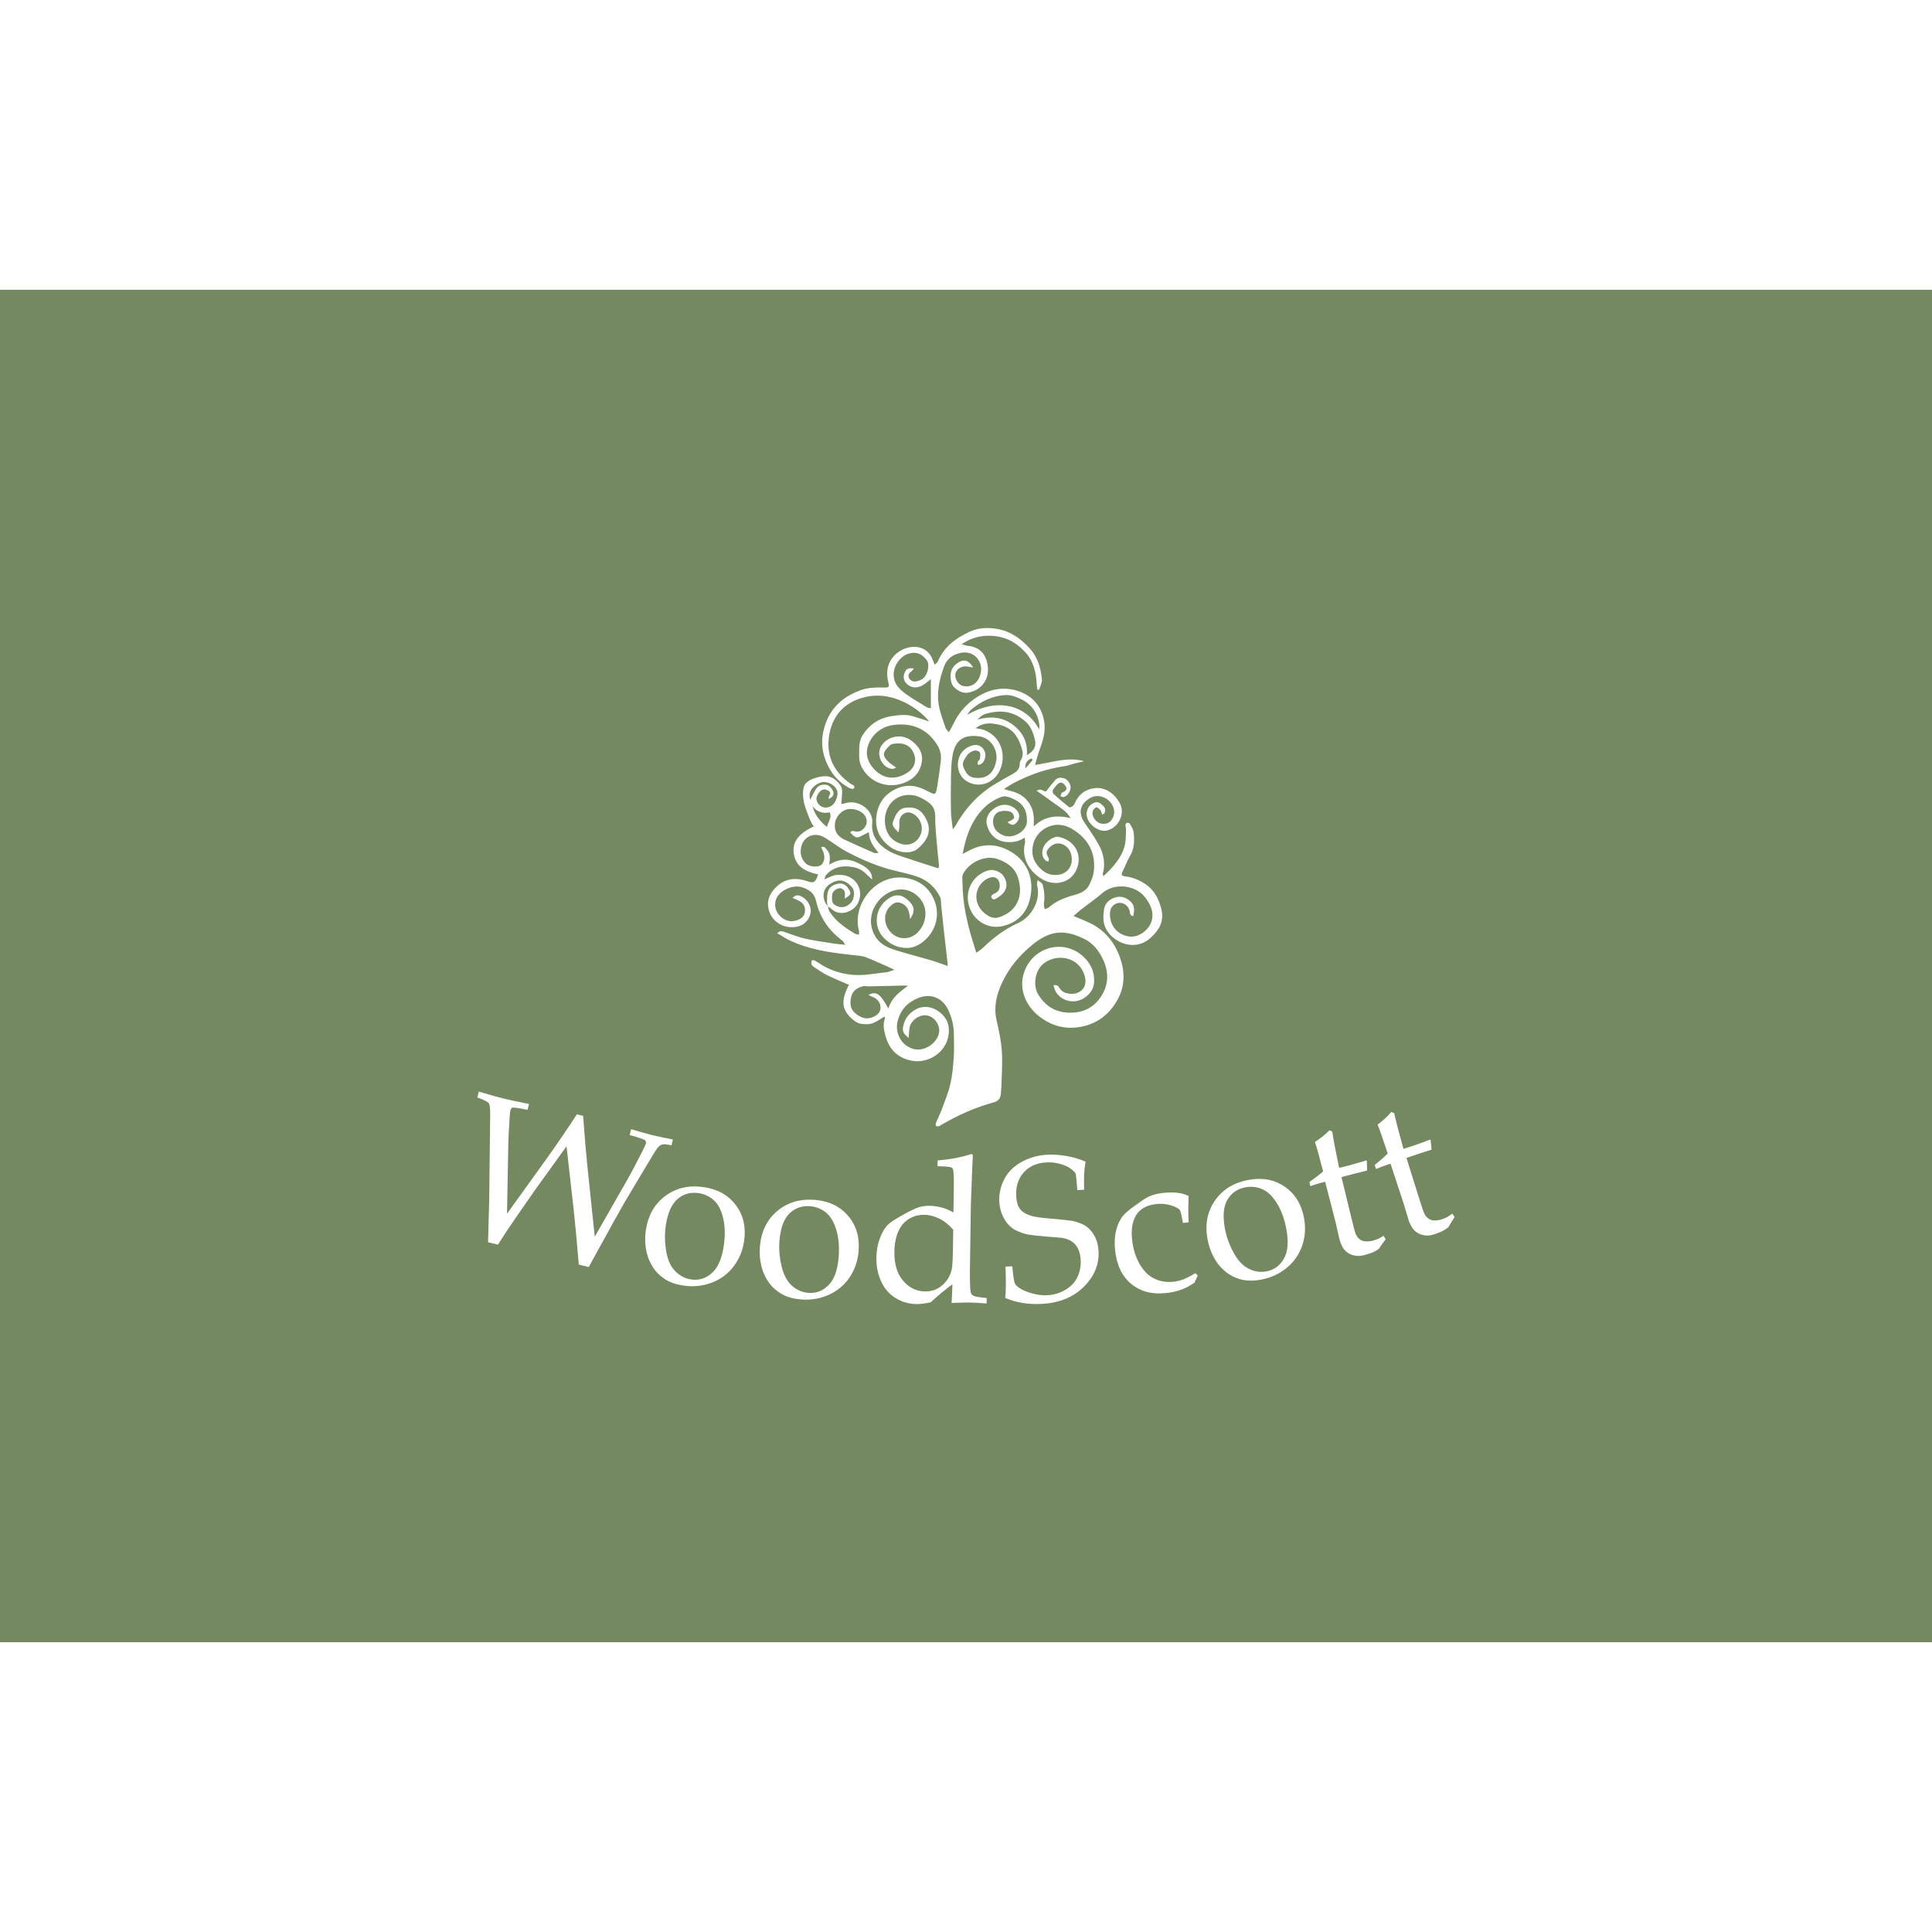 <?xml version="1.0" encoding="UTF-8"?>
<svg xmlns="http://www.w3.org/2000/svg" id="Woodscott" viewBox="0 0 1000 700" width="720" height="720">
  <defs>
    <style>
      .cls-1 {
        fill: #758960;
      }

      .cls-1, .cls-2 {
        stroke-width: 0px;
      }

      .cls-2 {
        fill: #fff;
      }
    </style>
  </defs>
  <rect id="Woodscott_BG" class="cls-1" width="1000" height="700"/>
  <g id="Woodscott_Logo">
    <g id="lJZj6N.tif">
      <path class="cls-2" d="m555.62,324.1c3.31,1.41,5.93,2.42,8.47,3.63,7.9,3.78,12.98,10.21,15.75,18.27,2.39,6.93,2.42,14.17-1.07,20.8-4.08,7.77-10.38,12.99-19.28,14.67-7.85,1.48-14.85-.31-21.18-5.08-8.09-6.09-11.42-15.7-7.75-24.45,5.01-11.91,19.82-15.87,29.75-7.18,4.16,3.64,6.29,8.07,5.99,13.69-.27,5.06-4.69,8.55-8.16,9.48-4.65,1.24-9.52-.78-11.78-4.81-.5-.9-.66-1.99-1.05-3.21,1.69-.23,2.49.4,3.06,1.41,1.15,2.06,3.11,2.76,5.23,3.03,5.08.63,9.69-2.98,7.81-9.33-2.88-9.73-14.06-11.7-21.04-6.45-4.51,3.39-5.97,11.29-2.96,16.19,3.65,5.94,8.82,9.27,16.1,9.4,6.91.13,12.33-2.46,16.13-7.99,4.43-6.45,4.42-13.46.9-20.32-2.1-4.08-4.9-7.7-9.22-9.82-10.04-4.94-17.42-4.64-26.43,2.55-6.85,5.46-12.58,12.14-16.33,20.3-2.86,6.22-4.3,12.48-2.71,19.35,1.21,5.26,2.35,10.62,2.71,15.99.4,6-.1,12.06-.24,18.09-.03,1.23-.2,2.46-.27,3.69-.13,2.38-1.28,3.91-3.61,4.54-9.8,2.65-18.95,6.83-27.69,11.95-.21.12-.4.38-.61.4-.56.04-1.37.2-1.62-.08-.29-.33-.28-1.17-.08-1.65.94-2.28,2.11-4.47,2.96-6.77,1.61-4.37,3.43-8.72,4.48-13.24,1.05-4.52,1.46-9.23,1.78-13.88.28-4.06.12-8.15.05-12.22-.08-4.63-1.19-9.03-3.34-13.13-3-5.74-9.1-7.8-15.15-5.33-5.51,2.25-9.07,6.03-10.6,11.91-1.65,6.37,2.22,13.13,8.64,14.53,5.45,1.19,11.83-3.08,12.79-8.56.67-3.82-2.35-8.19-6.13-8.87-4.04-.73-8.7,2.65-9.2,6.71-.19,1.51-.27,3.04-.43,4.89-3.01-2.43-3.35-3.73-2.68-6.56.86-3.62,3.07-6.22,6.09-8.02,7.45-4.43,16.15,2.06,17.21,8.24,1.93,11.34-8.69,20.21-19.17,18.12-7.29-1.45-11.62-6-13.5-13.08-.76-2.89-1.32-5.77-.22-8.71.11-.28-.11-.69-.18-1.07-6.26,4.03-6.95,4.2-11.42,3.9-2.41-.16-4.14-1.49-5.77-2.99-5.03-4.62-5.39-9.31-1.24-17.29-3.81-1.67-7.66-3.2-11.36-5.03-2.4-1.19-4.61-2.8-6.86-4.28-.5-.33-1.04-.84-1.19-1.37-.17-.6-.06-1.39.21-1.96.09-.19,1.17-.13,1.62.12,1.91,1.09,3.68,2.45,5.64,3.43,7.36,3.71,15.15,4.79,23.3,3.57,2.79-.42,5.62-.62,8.41-1.04,1.03-.16,2-.66,3.76-1.28-5.37-2.38-9.97-4.58-14.7-6.42-2.01-.78-4.31-.87-6.49-1.11-9.8-1.05-19.55-2.28-28.85-5.86-3.12-1.2-6.1-2.57-8.84-4.47-.5-.35-1.08-.57-1.78-.93,1.49-1.61,2.49-1.15,3.52-.81,3.61,1.21,7.16,2.68,10.85,3.51,5.14,1.15,10.39,1.83,15.6,2.66,1.54.25,3.11.32,5.23.53-.67-1.01-.91-1.71-1.4-2.07-7.03-5.17-11.74-12.02-13.64-20.45-.99-4.39-3.73-6.1-7.37-7.26-5.16-1.65-12.46,2.25-13.57,6.82-.87,3.6.36,6.47,2.83,8.65,2.54,2.24,5.79,2.75,9.01,1.3,1.85-.84,3.21-2.15,3.33-4.48.13-2.42-.9-4.04-2.88-5.15-1.04-.58-2.18-1-3.57-1.62,1.36-1.45,2.66-1.62,4.12-.99,3.32,1.43,5.53,4.88,5.28,8.18-.25,3.35-2.89,6.62-6.22,7.52-7.34,1.99-15.51-2.46-15.89-11.33-.09-2.16.83-4.74,2.12-6.51,4.09-5.6,9.89-8.37,18.25-5.49,3.36,1.16,4.23.63,5.58-3.55-8.11-1.68-11.92-5.08-12.66-11.29-.66-5.6,2.74-10.03,10.69-13.65-1.21.55-5.03-10.51-5.25-11.67-.56-2.86-1.04-6.42.03-9.21,1.28-3.36,7.68-4.96,10.9-5,3.4-.04,6.03,2.12,7.87,4.81.58.85.86,2.06.86,3.11,0,2.06-.27,4.13-.46,6.53.81-.18,1.58-.29,2.32-.52,5.34-1.68,12.13,1.99,13.46,7.35.21.83.35,1.72.26,2.56-.74,7.07,3.03,11.59,8.61,14.89,2.3,1.36,4.93,2.22,7.48,3.09,5.92,2,11.88,3.87,18.01,5.86.16-.38.51-.81.47-1.21-.39-4.29-.91-8.56-1.26-12.85-.35-4.29-.76-8.59-.73-12.89.02-3.48-1.33-5.83-4.17-7.67-2.42-1.57-4.88-2.94-7.76-3.28-9.75-1.13-15.77,7.7-13.73,16.67.97,4.29,3.66,7.17,7.89,8.55,4.52,1.47,9.03-.9,10.49-5.51,1.36-4.31-1.32-9.37-5.61-10.62-2.29-.66-5.03,1.05-5.53,3.63-.23,1.19-.05,2.46-.13,3.69-.05.79-.24,1.57-.45,2.94-1.77-1.97-3.72-3.47-2.83-5.69,1.25-3.13,2.5-6.65,6.68-7.13,5.43-.63,8.34,1.58,10.6,6.15,3.22,6.51-.18,11.49-4.65,15.19-3.32,2.74-9.59,2.1-13.84-.87-6.15-4.3-8.5-10.33-7.2-17.37,1.17-6.36,5-11.03,11.4-13.43,5.2-1.95,9.85-.91,14.46,1.55.11.06.22.11.33.16,4.28,2.2,4.34,2.21,5.15-2.68.69-4.24,1.26-8.51,1.8-12.77.4-3.17-.31-6.07-2.08-8.79-5.29-8.16-12.91-11.13-22.27-9.98-6.77.83-11.95,5.5-13.54,11.52-.97,3.67,0,6.97,2.08,9.79,4.46,6.07,11.19,7.93,18.22,3.61,3.51-2.15,5.01-5.48,3.99-9.14-1.13-4.04-4.19-6.33-8.49-6.22-1.42.04-3.24.1-4.16.94-4.22,3.84-4.13,5.58-.38,9.02.96.88,2.13,1.54,3.54,2.54-.88.34-1.42.74-1.93.71-5.03-.26-8.47-6.9-6.07-11.4,2.74-5.14,10.33-7.44,15.98-3.18,3.48,2.62,5.97,6.11,5.32,10.74-.7,4.96-3.47,8.53-8.17,10.62-7.92,3.52-15.85,1.03-20.33-3.94-2.47-2.75-4.08-5.83-3.96-9.66.12-3.55-.39-7.12,1.66-10.43,3.61-5.85,8.74-9.14,15.49-10.13,3.55-.52,7.08-.96,10.59.07,2.67.78,5.29,1.71,8.58,2.79-3.84-4.51-8.03-7.57-12.77-9.91-6.87-3.41-14.15-4.51-21.54-2.5-9.51,2.59-15.56,9.04-17.39,18.68-2.09,11.01,2,19.78,11.22,26.13.4.28.99.33,1.3.67.28.29.52.95.37,1.23-.18.32-.82.62-1.21.56-.7-.12-1.38-.44-2.01-.8-4.17-2.37-7.44-5.73-9.74-9.86-3.26-5.85-4.57-12.14-3.15-18.85,2.33-11.01,9.1-17.97,19.54-21.64,3.68-1.29,7.47-1.41,11.31-1.33,3.42.07,3.46-.02,2.72-3.22-2.05-8.82,2.85-14.61,8.51-16.85,5.47-2.16,12.33-1.01,14.77,6.19.19.57.44,1.12.8,2.05.68-.64,1.35-.99,1.58-1.53,3.25-7.6,9.22-12.16,16.53-15.51,5.25-2.41,10.82-2.3,15.9-1.12,6.08,1.41,11.25,5.26,15.55,10.13,3.98,4.51,5.36,9.91,5.97,15.56.19,1.75-.92,3.64-1.44,5.47-.3-.02-.61-.04-.91-.06-.12-1-.3-2.01-.35-3.01-.31-5.89-1.56-11.46-5.6-16.02-4.97-5.61-11.02-8.78-18.72-8.87-5.11-.06-9.65,1.08-14.54,4.39,1.53.4,2.37.75,3.22.83,6.97.62,10.23,5.49,10.43,12.12.19,6.28-4.37,11.33-10.66,12.14-3.43.45-7.76-2.37-8.42-5.84-.67-3.5-.39-6.8,2.94-9.26,3.34-2.46,5.85-2.13,8.49,2.02-1.25-.2-2.11-.29-2.95-.47-2.74-.59-5.7,1.16-6.26,3.71-.54,2.45,1.48,5.83,3.97,6.35,2.25.47,4.39.19,6.24-1.43,2.96-2.58,4.01-7.69,2.2-11.19-1.92-3.73-5.68-5.42-9.92-4.46-3.97.9-6.87,2.96-8.35,6.99-2.6,7.07-4.11,14.24-2.41,21.71.79,3.47,2.07,6.82,3.22,10.2.21.63.88,1.1,1.71,2.07.8-1.47,1.49-2.57,2.03-3.74,2.58-5.63,6.38-10.23,11.48-13.73,6.91-4.74,14.65-6.42,22.49-3.73,7.05,2.42,11.82,7.5,13.25,15.49,1.03,5.74-.83,10.63-2.64,15.72-.73,2.05-1.26,4.18-2.09,6.96,8.82-1.19,16.9-4.36,25.42-1.9-1.69.39-3.38.76-5.06,1.19-1.67.43-3.29,1.11-4.98,1.35-9.24,1.3-17.9,4.31-26.15,8.6-1.58.82-3.05,1.84-5.27,3.2,1.56.49,2.29.79,3.04.95,5.31,1.11,9.27,3.93,11.37,9.03.55,1.33.8,2.82.96,4.26.16,1.45.04,2.92.04,5.18,5.63-5.43,11.86-5.97,19.06-4.34-2.18-3.81-5.51-5.44-8.34-7.57-2.91-2.2-5.94-4.24-9.27-6.61,2.36-1.47,3.69.57,4.86.42,1.69-2.1,3.12-4.02,4.69-5.81,1.42-1.62,3.32-1.52,5.12-.85,1.68.63,3.11,3.16,2.95,4.78-.22,2.21-1.71,4.27-3.59,4.73-.49.12-1.09-.24-1.65-.38.21-.61.34-1.27.66-1.82.14-.25.69-.24.99-.43,1.7-1.07,1.88-1.79.83-3.23-1.31-1.79-2.56-2.08-3.98-.78-.72.66-1.3,1.48-1.92,2.25-.83,1.01-.87,2.17.05,3.01,2.54,2.31,5.15,4.54,7.85,6.65.33.26,1.66-.25,2.11-.76.71-.81,1.04-1.95,1.6-2.9,1.28-2.15,2.91-3.89,5.27-4.98,7.61-3.52,14.03.55,17.31,6.73,2.87,5.41-.75,12.51-6.69,13.99-4.59,1.14-11.42-4.17-10.44-9.63.4-2.27,1.67-3.77,3.72-4.72,1.99-.91,3.36.3,4.61,1.44,1.17,1.06,1.58,2.5.72,4.02-.15.26-.57.37-1.11.69-.32-.89-.42-1.8-.91-2.37-.57-.67-1.6-1.55-2.21-1.41-.73.18-1.53,1.25-1.77,2.09-.71,2.51,1.75,5.9,4.4,6.31,2.39.37,4.35-.17,5.69-2.42,1.41-2.37,1.31-4.82.12-7.05-2.13-3.99-7.35-6.24-11.68-3.71-5,2.92-6.14,7.46-3.07,12.18,2.61,4.02,5.48,7.9,7.75,12.1,2.51,4.64,3.47,9.71,1.97,14.99-.05.19.13.44.35,1.11,1.07-1.02,2.04-1.87,2.93-2.81,3.96-4.15,7.45-8.62,8.39-14.48.37-2.27.31-4.61.37-6.92.02-.72-.3-1.46-.28-2.18.01-.42.33-1.13.61-1.19.51-.11,1.43,0,1.61.33.81,1.49,1.87,3.05,2.03,4.66.42,4.17.43,8.33-1.91,12.19-1.46,2.41-2.4,5.13-3.65,7.67-1.02,2.08-.88,2.6,1.38,2.86,3.63.43,6.84,1.78,9.91,3.75,3.25,2.08,5.54,4.93,7,8.39,3.34,7.93,2.95,13.31-3.95,19.65-7.36,6.77-17.63,3.35-22.25-3.23-2.59-3.7-2.46-7.75-1.81-11.72.53-3.25,3.1-5.33,6.31-6.1,2.84-.69,5.4.39,7.45,2.34,2.22,2.12,1.88,4.74,1.33,7.48-1.96-.38-1.64-1.66-1.89-2.67-.94-3.79-5.06-5.45-8.08-3.2-2,1.49-2.27,3.89-2.07,6.03.6,6.41,5.36,9.93,10.26,10.42,4.66.46,10.1-3.44,11.35-8.39,1.16-4.57-.8-8.48-3.52-11.99-4.96-6.39-15.77-7.62-22.23-2.01-3.43,2.98-7.2,5.57-10.8,8.37-1.24.97-2.39,2.04-4.05,3.45Zm-127.14-4.89c-.15-.84-.45-1.69-.42-2.53.07-1.81-.02-3.72.54-5.38.81-2.39,3-3.53,5.38-3.92,2.09-.35,3.78.53,5.02,2.36,1.83,2.7,1.7,3.33-1.79,5.37.05-1.09.22-2.03.12-2.93-.19-1.62-1.68-2.7-3.11-2.41-1.67.34-3.35,1.82-3.5,3.39-.27,2.9-.08,4.49,1.83,5.51,2.78,1.48,5.46,1.11,7.93-1.44,1.64-1.7,2.17-6.11.61-7.89-3.56-4.07-7.16-4.86-11.98-1.42-3.57,2.54-3.75,7.67-.6,11.27.29.91.4,1.94.9,2.71,3.21,5.03,8,8.28,12.97,11.3.56.34,1.3.38,2.23.63,0-.91.13-1.52-.02-2.07-3.43-12.99,7.23-27.27,20.52-27.58,6.79-.16,15.42,3.01,18.8,12.61,2.37,6.74.82,14.46-5.25,19.9-2.89,2.59-6.35,4.29-10.42,3.95-4.04-.33-7.39-1.93-10.42-4.83-5.74-5.49-5.09-14.56.36-19.35,4.94-4.34,8.73-3.98,13.05.73,2.29,2.5,2.22,5.15-.16,8.52-.24-1.45-.31-2.65-.64-3.77-.67-2.26-2.13-3.91-4.41-4.63-2.34-.75-4.02.49-5.54,2.08-3.5,3.68-3.06,9.73,1,13.59,3.84,3.66,9.95,3.47,13.61-.45,2.62-2.79,3.93-5.9,3.91-9.96-.04-6.82-6.31-12.36-12.72-12.2-10.61.26-19.74,12.99-13.35,24.11,2.52,4.38,6.65,6.1,11.02,7.45,5.87,1.82,11.85,3.32,17.75,5.05,2.87.85,5.68,1.93,8.8,3-.05-.95-.04-1.66-.12-2.36-.61-5.37-1.27-10.74-1.86-16.11-.49-4.4-.91-8.8-1.38-13.2-.14-1.34,0-2.85-.56-3.99-2.5-5.07-6.46-8.71-11.81-10.56-3.6-1.24-7.33-2.1-11.05-2.96-8.82-2.05-17.08-5.58-25.06-9.74-3.9-2.03-7.4-4.83-11.16-7.14-1.32-.81-2.85-1.56-4.35-1.73-3.65-.41-6.71,1.55-7.98,4.69-1.51,3.74-.67,7.84,2.09,10.2,1.84,1.57,5.96,1.95,7.65.69,1.82-1.35,2.3-4.41,1.1-7.1-.31-.71-.63-1.41-.96-2.15,1.78-.74,2.27.63,2.94,1.33,1.97,2.03,1.63,4.67,1.22,7.65,4.55-2.64,8.72-3.38,13.4-1.46,5.92,2.42,8.97,5.08,8.76,9.12-1.06-.95-2.01-1.7-2.84-2.57-1.85-1.95-4.13-3.19-6.69-3.72-5.38-1.13-10.32-.28-14.22,3.96-.45.49-.54,1.32-.93,2.36,5.35-2.41,5.44-2.44,8.53-2.33,7.89.29,12.43,8.13,8.64,14.97-2.17,3.92-9.17,7.13-13.88,2.28-.4-.41-1.02-.6-1.53-.89Zm69.75-27.21c1.45-.74,2.21-1.1,2.95-1.51,7.58-4.25,15.13-3.85,22.4.55,8.32,5.04,12.1,14.29,9.4,24.73-1.89,7.31-6.8,11.94-14.11,13.6-7.83,1.79-15.54-3.21-17.49-11.13-2.02-8.23,2.85-15.4,9.76-17.62,2.94-.94,6.75.38,8.39,2.97,2.58,4.07,1.59,8.02-2.68,10.72-1.13.72-2.54,2-3.52.51-.96-1.45,1.02-2.1,1.92-2.57,2.22-1.17,2.39-3.01,2.09-5.04-.39-2.66-2.69-3.84-5.19-2.88-7.57,2.93-9.36,12.77-2.55,18.34,1.91,1.56,4.43,3.03,7.18,2.2,9.8-2.98,13.32-11.48,9.95-21.11-1.68-4.8-5.58-7.44-10.44-9.13-6.29-2.19-14.45,1.52-17.64,7.45-.34.63-.6,1.4-.57,2.09.17,4.05.21,8.13.72,12.14.56,4.39,1.41,8.76,2.47,13.06,1.1,4.48,2.59,8.87,4.06,13.8,1.51-1.13,2.67-1.8,3.59-2.71,5.33-5.22,11.29-9.64,18.04-12.7,6.98-3.16,11.98-11.82,9.8-19.87-.14-.5.15-1.12.34-2.4,1.19,1.05,2.41,1.61,2.61,2.42.55,2.22.9,4.55.89,6.83-.01,1.89-.74,3.77.25,5.85.86-.4,1.62-.58,2.14-1.03,3.92-3.4,8.6-5.12,13.52-6.45,3.15-.85,6.07-2.3,7.49-5.49.9-2.01,1.83-4.11,2.11-6.26,1.03-8.06-1.54-14.96-7.91-20.02-4.68-3.72-9.88-6-16.08-3.18-5.16,2.35-8.3,7.73-7.69,13.83.47,4.65,5.14,9.96,9.86,10.74,1.85.3,4.04.19,5.74-.53,4.21-1.8,5.73-6.34,4.08-10.91-1.31-3.62-5.32-5.72-8.63-4.26-1.27.56-2.47,1.67-3.27,2.83-1.04,1.5-.19,3.03.66,4.47.21.36-.17,1.07-.28,1.61-.52-.2-1.19-.26-1.54-.63-1.89-1.93-2.07-4.65-.61-7.53,1.22-2.42,5.24-5.11,7.43-4.65,8.74,1.83,12.62,9.57,9.28,17.05-2.73,6.11-9.66,8.38-15.89,5.78-6.59-2.74-13.11-10.52-10.72-19.63.19-.72-.08-1.56-.17-2.81-3.14,2.17-6.28,2.56-9.51,2.28-5.81-.49-8.98-4.57-10.05-8.92-.95-3.88,1.49-6.99,4.21-8.76,3.33-2.17,7.05-2.06,10.06.13,2.95,2.14,3.27,5.46.75,7.86-1.26,1.2-2.57,1.06-4.39-.63.63-.26,1.21-.41,1.68-.72.67-.44,1.76-.96,1.79-1.5.04-.84-.43-1.96-1.07-2.54-1.68-1.53-6.33-1.31-8.03.17-1.87,1.64-2.3,4.58-1.29,7.08.97,2.41,2.85,3.64,5.1,4.51,4.6,1.76,11.98-2.02,11.95-7.55-.03-5.92-2.27-9.54-8.08-11.85-1.71-.68-3.47-1.3-5.38-.54-2.77,1.1-5.3,2.48-7.57,4.5-7.29,6.48-10.38,14.97-12.3,24.97Zm6.72-65.12c1.84.4,3.33.52,4.64,1.05,11.45,4.64,11.67,18.78,4.82,25.09-4.66,4.28-11.68,4.01-15.89-.13-4.43-4.36-3.94-14.68,4.9-17.1,2.62-.72,4.97.41,6.13,2.84,1.1,2.31.29,5.53-1.82,6.9-.43.28-1.07.25-1.61.36,0-.55-.16-1.16.02-1.64.21-.55.99-.94,1.07-1.46.16-1.14.42-2.56-.09-3.42-.4-.66-2.05-1.1-2.91-.84-1.32.4-2.86,1.22-3.56,2.33-1.16,1.84-3.04,3.55-1.92,6.31,1.08,2.67,2.42,4.92,5.47,5.36,7.01,1.01,10.36-2.91,11.44-8.75,1.02-5.52-2.69-11.82-8.77-12.64-8.39-1.14-12.42,2.21-13.8,9.7-.71,3.85-.76,7.84-.85,11.77-.13,5.92-.13,11.86,0,17.78.06,2.74.58,5.48.97,8.94.77-1.1,1.15-1.54,1.43-2.04,4.91-8.77,11.48-15.99,20.07-21.26,2.94-1.8,5.94-3.5,8.97-5.15,2.26-1.23,4.23-2.55,4.14-5.55-.02-.69.31-1.45.68-2.06,1.1-1.86,1.02-3.91.45-5.75-2.33-7.46-5.6-11.89-15.08-12.97-3.04-.35-6.01.17-8.88,2.36Zm-31.92-30.9c-.61.74-.85,1.16-1.2,1.44-1.26.99-2.18,2.08-1.2,3.75.79,1.36,2.35,1.91,4.21,1.37,1.04-.3,2.15-.71,2.96-1.39,2.47-2.07,3.57-7.13,1.9-9.42-2.3-3.16-5.34-4.63-9.35-3.42-4.22,1.28-7.57,5.82-7.78,10.3-.24,5.09,2.87,8.18,6.6,10.81,2.51,1.76,5.12,3.41,7.77,4.96,1.4.82,2.67,2.04,4.88,2.22v-14.89s-.15-.09-.21-.04c-.86.68-1.68,1.39-2.55,2.05-3.52,2.7-7.03,2.77-9.73.22-1.6-1.51-2.02-3.7-1.09-5.76.94-2.09,1.71-2.5,4.79-2.2Zm-13.18,176.04c1.72-5.85,6.05-8.69,10.15-11.83-2.51-.17-4.83,0-7.16.06-4.54.13-9.09.21-13.63.29-.72.01-1.49-.29-2.17-.14-3.07.67-5.67,2.22-6.44,5.42-.76,3.19-.69,6.45,2.26,8.8,2.65,2.11,5.52,3.25,8.91,1.84,2.72-1.13,4.08-2.91,3.98-5.18-.11-2.5-1.7-4.43-4.34-5.38-.6-.21-1.14-.58-1.91-.99,4.21-1.92,5.96-.72,10.35,7.12Zm-10.09-91.3c-1.27.64-2.22,1.12-3.17,1.61-3.3,1.68-3.51,1.63-6.53-1.41.77-1.3,1.84-.69,2.91-.53,2.22.32,3.83-.9,4.91-2.61,1.05-1.65.93-3.58.01-5.28-1.46-2.71-6.06-4.39-9.38-3.6-3.3.79-6,4.07-6.35,7.33-.44,4.01,1.37,6.66,4.79,8.28,5.11,2.41,10.29,4.67,15.46,6.94.47.2,1.1.03,2.34.03-2.71-3.39-5.01-6.42-4.99-10.75Zm88.09-53.2c.04-.83.21-1.68.1-2.49-.82-5.9-3.93-10.38-9.18-13.02-2.57-1.29-5.66-2.43-8.43-2.25-6.65.43-12.59,3.22-17.7,7.55-.84.71-1.37,1.79-2.04,2.7,16.15-9.35,30.78-4.77,37.24,7.51Zm-6.34,13.39c3.68-2.15,4.99-4.74,4.19-7.88-.83-3.3-1.85-6.69-4.47-9.15-5.21-4.89-11.42-6.48-18.35-5.05-3.94.81-4.38,1.16-7.01,3.63,6.64-1.85,12.6-1.39,17.78,2.24,5.26,3.69,8.4,8.82,7.86,16.21Zm-102.68,22.65c.23-1.06.2-1.47.39-1.72.78-1,.62-1.95-.36-2.52-.78-.45-1.85-.85-2.68-.68-2.03.42-3.96,3.59-3.54,5.43.55,2.43,2.71,4.1,5.12,3.9,2.5-.2,4.01-1.73,4.93-3.91.94-2.24,1.38-4.48-.43-6.59-2.08-2.44-5.72-3.4-8.31-2.13-4.1,2.01-5.6,4.94-4.61,8.62.94-1.77,1.86-3.77,3.04-5.61,1.26-1.98,3.29-2.45,5.52-2.1,1.32.2,3.29,2.41,3.48,3.91.19,1.53-.53,2.51-2.54,3.4Zm-.78,14.45c.59-2.83,2.7-4.71,1.4-7.55-3.6.77-6.59-.19-8.94-3.2,1.24,4.27,3.54,7.65,7.54,10.75Zm106.55-34.71c-.27-.24-.53-.48-.8-.72-2.19.85-3.3,2.48-3.04,5.17,1.28-1.48,2.56-2.97,3.84-4.45Z"/>
    </g>
    <g>
      <path class="cls-2" d="m252.62,492.97l.6-22.21.5-44c.02-3.11-.23-5.02-.73-5.73-.5-.71-2.47-1.71-5.91-2.99l.75-3.03c5.59,1.67,9.84,2.86,12.74,3.57,2.59.64,7.01,1.59,13.24,2.84l-.75,3.03c-4.49-.93-7.1-1.3-7.82-1.13-.5.13-.83.55-1.01,1.25-.22.88-.38,2.42-.5,4.65-.38,6.31-.58,10.31-.61,12.02l-.7,36.98,20.15-28c5.28-7.35,10.62-15.16,16.02-23.44l3.23.8c.74,10.33,1.5,19.22,2.27,26.67l3.75,35.88,16.03-28.05c2.85-5.02,5.64-10.28,8.4-15.78,1.26-2.51,1.94-3.97,2.04-4.37.17-.71,0-1.29-.5-1.76-.51-.46-3.14-1.35-7.89-2.67l.75-3.03c5.13,1.52,8.71,2.52,10.73,3.02,2.09.51,5.72,1.29,10.9,2.31l-.75,3.03c-2.33-.54-3.94-.69-4.82-.44-.88.25-1.72.88-2.51,1.9-.79,1.02-3.3,5.12-7.54,12.29l-9.41,15.75c-.92,1.56-2.92,5.12-6.01,10.69l-12.54,22.8-5.15-1.27c-1-12.04-1.83-21.11-2.51-27.21l-3.83-34.02-16.21,22.49-10.39,14.97c-1.43,2.04-2.68,3.87-3.74,5.48-1.06,1.62-2.78,4.27-5.16,7.98l-5.1-1.26Z"/>
      <path class="cls-2" d="m334.32,486.64c1.15-7.69,4.54-13.59,10.16-17.71,5.62-4.12,12.25-5.61,19.91-4.46,7.21,1.08,12.73,4.23,16.58,9.44,3.85,5.21,5.24,11.4,4.16,18.57-.75,5.01-2.61,9.42-5.56,13.22-2.96,3.8-6.74,6.56-11.35,8.27-4.61,1.71-9.47,2.18-14.58,1.41-3.98-.6-7.25-1.77-9.81-3.53-2.56-1.75-4.55-3.77-5.96-6.05-1.41-2.28-2.4-4.55-2.98-6.82-1.02-3.98-1.21-8.09-.57-12.35Zm10.3-2.35c-.63,4.22-.58,8.62.18,13.18.75,4.57,2.31,8.06,4.67,10.46,2.36,2.41,5.1,3.85,8.22,4.31,3.98.6,7.55-.48,10.7-3.24,3.15-2.76,5.22-7.41,6.2-13.96.82-5.46.73-10.29-.27-14.49-1-4.2-2.61-7.3-4.84-9.31-2.23-2-4.83-3.23-7.82-3.67-4.22-.63-7.87.38-10.96,3.04-3.08,2.66-5.11,7.22-6.08,13.67Z"/>
      <path class="cls-2" d="m393.33,495.19c.64-7.75,3.62-13.86,8.95-18.35,5.33-4.49,11.85-6.41,19.56-5.78,7.26.6,12.99,3.37,17.18,8.31,4.19,4.94,5.98,11.03,5.39,18.25-.42,5.05-1.97,9.57-4.67,13.56-2.7,3.99-6.29,6.99-10.77,9.01-4.48,2.02-9.3,2.81-14.45,2.39-4.01-.33-7.35-1.29-10.03-2.86-2.67-1.58-4.79-3.46-6.35-5.64-1.56-2.18-2.7-4.38-3.42-6.6-1.28-3.9-1.74-8-1.39-12.28Zm10.12-3.03c-.35,4.25,0,8.64,1.06,13.14,1.06,4.51,2.84,7.89,5.35,10.13,2.51,2.24,5.34,3.49,8.49,3.75,4.01.33,7.5-.98,10.46-3.94,2.96-2.96,4.71-7.74,5.26-14.35.45-5.5.04-10.31-1.24-14.44-1.28-4.13-3.1-7.11-5.45-8.96-2.35-1.85-5.04-2.9-8.04-3.14-4.25-.35-7.83.9-10.73,3.76-2.9,2.86-4.62,7.54-5.15,14.04Z"/>
      <path class="cls-2" d="m485.26,453.63l.04-2.97c3.86-.36,7.12-.81,9.78-1.34,2.66-.53,5.27-1.2,7.81-2l.67.48c-.18,2.95-.42,8.64-.71,17.06l-.33,8.32-.47,32.58c-.05,3.54-.03,6.6.05,9.19s.28,4.13.58,4.64c.3.51.82.92,1.54,1.24.72.32,2.89.67,6.49,1.03l-.04,2.81c-4.23-.3-7.21-.47-8.95-.49-1.49-.02-4.55.06-9.16.23.14-2.39.27-5.62.4-9.68-1.4.99-3.29,2.47-5.66,4.45-2.37,1.98-4.23,3.6-5.56,4.87-2.79.65-5.24.96-7.35.94-3.92-.06-7.51-1.08-10.78-3.07-3.27-1.99-5.77-4.84-7.5-8.57s-2.57-7.89-2.5-12.5c.05-3.47.64-6.75,1.78-9.84,1.14-3.09,2.55-5.47,4.24-7.15.95-.96,3.11-2.4,6.46-4.33,3.36-1.93,6.08-3.32,8.15-4.18,2.08-.85,4.33-1.26,6.76-1.23,2.19.03,4.32.33,6.42.9,2.09.57,4.12,1.42,6.08,2.56l.2-13.69c.07-4.82-.1-7.76-.5-8.8-.13-.38-.39-.66-.77-.84-.69-.32-3.08-.53-7.17-.62Zm8.12,32.86c-2.32-2.64-4.77-4.57-7.33-5.81-2.57-1.23-5.1-1.87-7.6-1.9-2.85-.04-5.48.65-7.89,2.07-2.41,1.42-4.28,3.6-5.58,6.53-1.31,2.93-1.99,6.46-2.05,10.59-.09,6.35,1.42,11.33,4.52,14.95,3.11,3.62,6.88,5.46,11.32,5.52,2.32.03,4.41-.42,6.27-1.37,1.85-.95,3.49-2.34,4.9-4.2,1.41-1.85,2.33-3.92,2.74-6.21.3-1.52.49-5.28.58-11.29l.13-8.9Z"/>
      <path class="cls-2" d="m520.31,521.82c.38-3.36.42-8.76.14-16.22l3.53-.19c.44,5.05.88,8.02,1.33,8.92.45.9,1.46,1.83,3.04,2.78,1.58.96,3.67,1.78,6.28,2.46,2.61.68,5.11.96,7.5.83,3.5-.18,6.68-1.16,9.54-2.92s4.9-3.99,6.11-6.68c1.21-2.69,1.74-5.52,1.59-8.5-.12-2.29-.56-4.24-1.33-5.87-.76-1.63-1.87-2.92-3.3-3.86-1.44-.95-3.19-1.58-5.26-1.89-1.29-.14-3.88-.35-7.75-.63s-7.17-.65-9.91-1.09c-3.66-.92-6.38-2.08-8.16-3.48-1.78-1.4-3.26-3.28-4.44-5.66-1.19-2.37-1.85-4.96-2-7.76-.21-4.09.65-8,2.59-11.73,1.94-3.73,4.95-6.72,9.02-8.94,4.07-2.23,8.55-3.47,13.43-3.73,2.94-.16,6.18.07,9.7.68,3.52.61,6.83,1.58,9.93,2.93-.37,2.21-.61,4.26-.72,6.16-.11,1.9-.12,4.69-.03,8.37l-3.53.19c-.38-5.33-.69-8.23-.93-8.71-.93-1.2-2.17-2.27-3.71-3.19-3.67-1.82-7.45-2.63-11.33-2.43-5.02.27-8.96,2.01-11.79,5.23-2.84,3.22-4.13,7.27-3.87,12.16.16,2.94.81,5.19,1.97,6.74,1.16,1.55,3.15,2.74,5.97,3.57,1.94.56,5.09,1.01,9.45,1.35,4.36.34,8.29.75,11.79,1.23,3.31.8,5.78,1.82,7.41,3.07s3,2.93,4.12,5.04c1.12,2.11,1.75,4.62,1.91,7.53.36,6.89-2.18,13.05-7.63,18.47-5.45,5.43-12.71,8.38-21.79,8.85-6.86.36-13.15-.66-18.87-3.07Z"/>
      <path class="cls-2" d="m619.95,510.18l-1.67,3.7c-2.23,1.55-4.48,2.75-6.74,3.6-2.26.85-4.86,1.45-7.79,1.78-7.24.83-13.26-.69-18.05-4.56-4.79-3.87-7.62-9.61-8.49-17.23-.46-4.03-.28-7.61.53-10.72.81-3.11,1.97-5.58,3.48-7.39,1.01-1.27,3-2.99,5.98-5.16,2.98-2.17,5.08-3.59,6.3-4.26,2.23-1.27,4.98-2.09,8.26-2.46,3.1-.36,5.93-.35,8.49.02,1.63.23,3.3.74,4.99,1.53-.11,2.7-.17,4.74-.19,6.13-.02,1.38.04,3.88.18,7.5l-2.95.34c-.59-3.32-1.03-5.38-1.34-6.19-.2-.5-.56-.93-1.09-1.29-1.35-.82-3.04-1.48-5.07-1.96-2.03-.48-4.2-.59-6.51-.33-2.89.33-5.34,1.21-7.32,2.64-1.98,1.43-3.42,3.51-4.29,6.23-.88,2.72-1.1,5.99-.66,9.82.54,4.69,1.85,8.84,3.94,12.44,2.09,3.6,4.65,6.11,7.7,7.53s6.32,1.92,9.84,1.52c1.76-.2,3.45-.61,5.07-1.23,1.62-.62,3.67-1.69,6.16-3.19l1.24,1.22Z"/>
      <path class="cls-2" d="m625.02,491.45c-1.41-7.64-.13-14.33,3.84-20.05,3.97-5.72,9.76-9.29,17.37-10.69,7.17-1.32,13.42-.15,18.75,3.53,5.34,3.67,8.66,9.08,9.98,16.21.92,4.98.6,9.75-.96,14.31-1.56,4.56-4.24,8.4-8.04,11.51-3.8,3.12-8.24,5.15-13.33,6.08-3.96.73-7.43.68-10.42-.14-2.99-.82-5.53-2.09-7.61-3.78-2.08-1.7-3.76-3.52-5.03-5.48-2.26-3.43-3.77-7.26-4.55-11.49Zm8.98-5.57c.77,4.2,2.26,8.33,4.46,12.41,2.2,4.07,4.8,6.87,7.82,8.38s6.07,1.98,9.18,1.4c3.96-.73,6.98-2.91,9.06-6.54,2.08-3.63,2.52-8.7,1.32-15.22-1-5.43-2.66-9.96-4.97-13.61-2.31-3.65-4.85-6.06-7.61-7.22-2.75-1.17-5.62-1.48-8.59-.93-4.2.77-7.32,2.92-9.37,6.44-2.05,3.52-2.48,8.48-1.3,14.9Z"/>
      <path class="cls-2" d="m678.27,463.94l-.55-2.12c3.03-2.14,5.41-3.97,7.13-5.49-2.06-8-3.48-13.08-4.25-15.24,3.18-2.11,5.69-4.13,7.52-6.07l1.47.7c.35,2.89,1.53,9.14,3.54,18.76,2.7-.66,4.31-1.06,4.85-1.2.3-.08,2.02-.56,5.17-1.44,1.74-.48,3.03-.89,3.88-1.21l.44.26.15,4.96c-2.13.51-4.08,1-5.86,1.46-1.78.46-4.25,1.11-7.4,1.96l4.98,20.59c1.19,5.03,1.99,8.01,2.41,8.95.42.93.96,1.7,1.61,2.3.66.6,1.42,1.02,2.29,1.26.87.24,2.24.25,4.12.01,1.38-.35,2.48-.7,3.31-1.04.83-.34,1.83-.91,3.02-1.72l1.11,1.81c-1.26,1.65-2.46,3.34-3.59,5.06-1.16.8-2.27,1.42-3.34,1.85-1.07.44-2.33.84-3.77,1.21-1.78.46-3.25.62-4.42.49-1.16-.13-2.27-.44-3.33-.94-1.06-.5-2.02-1.23-2.88-2.19-.86-.96-1.68-2.61-2.46-4.96-.56-2.29-1.13-4.81-1.73-7.56-.1-.55-.24-1.14-.4-1.78l-5.39-20.92-2.07.53c-1.68.43-3.54,1-5.58,1.71Z"/>
      <path class="cls-2" d="m712.23,455.08l-.69-2.08c2.88-2.34,5.13-4.32,6.75-5.95-2.59-7.84-4.34-12.82-5.25-14.93,3.04-2.31,5.4-4.5,7.1-6.56l1.51.6c.54,2.86,2.13,9.02,4.78,18.48,2.65-.84,4.23-1.34,4.76-1.51.3-.1,1.98-.69,5.06-1.78,1.7-.6,2.97-1.09,3.79-1.47l.46.23.48,4.94c-2.09.65-4,1.27-5.75,1.84s-4.16,1.39-7.25,2.44l6.34,20.22c1.52,4.94,2.52,7.87,3,8.77.48.9,1.07,1.63,1.76,2.19s1.48.93,2.37,1.11c.88.18,2.25.1,4.11-.26,1.35-.45,2.43-.86,3.23-1.26.8-.39,1.77-1.03,2.9-1.92l1.23,1.73c-1.15,1.73-2.23,3.49-3.24,5.29-1.1.87-2.17,1.56-3.21,2.07-1.04.51-2.27.99-3.68,1.46-1.75.58-3.2.84-4.37.78-1.17-.05-2.3-.29-3.39-.72s-2.1-1.09-3.01-1.99c-.92-.9-1.85-2.5-2.78-4.78-.71-2.25-1.45-4.73-2.23-7.43-.14-.54-.31-1.12-.52-1.75l-6.76-20.52-2.03.67c-1.65.54-3.47,1.23-5.45,2.07Z"/>
    </g>
  </g>
</svg>
